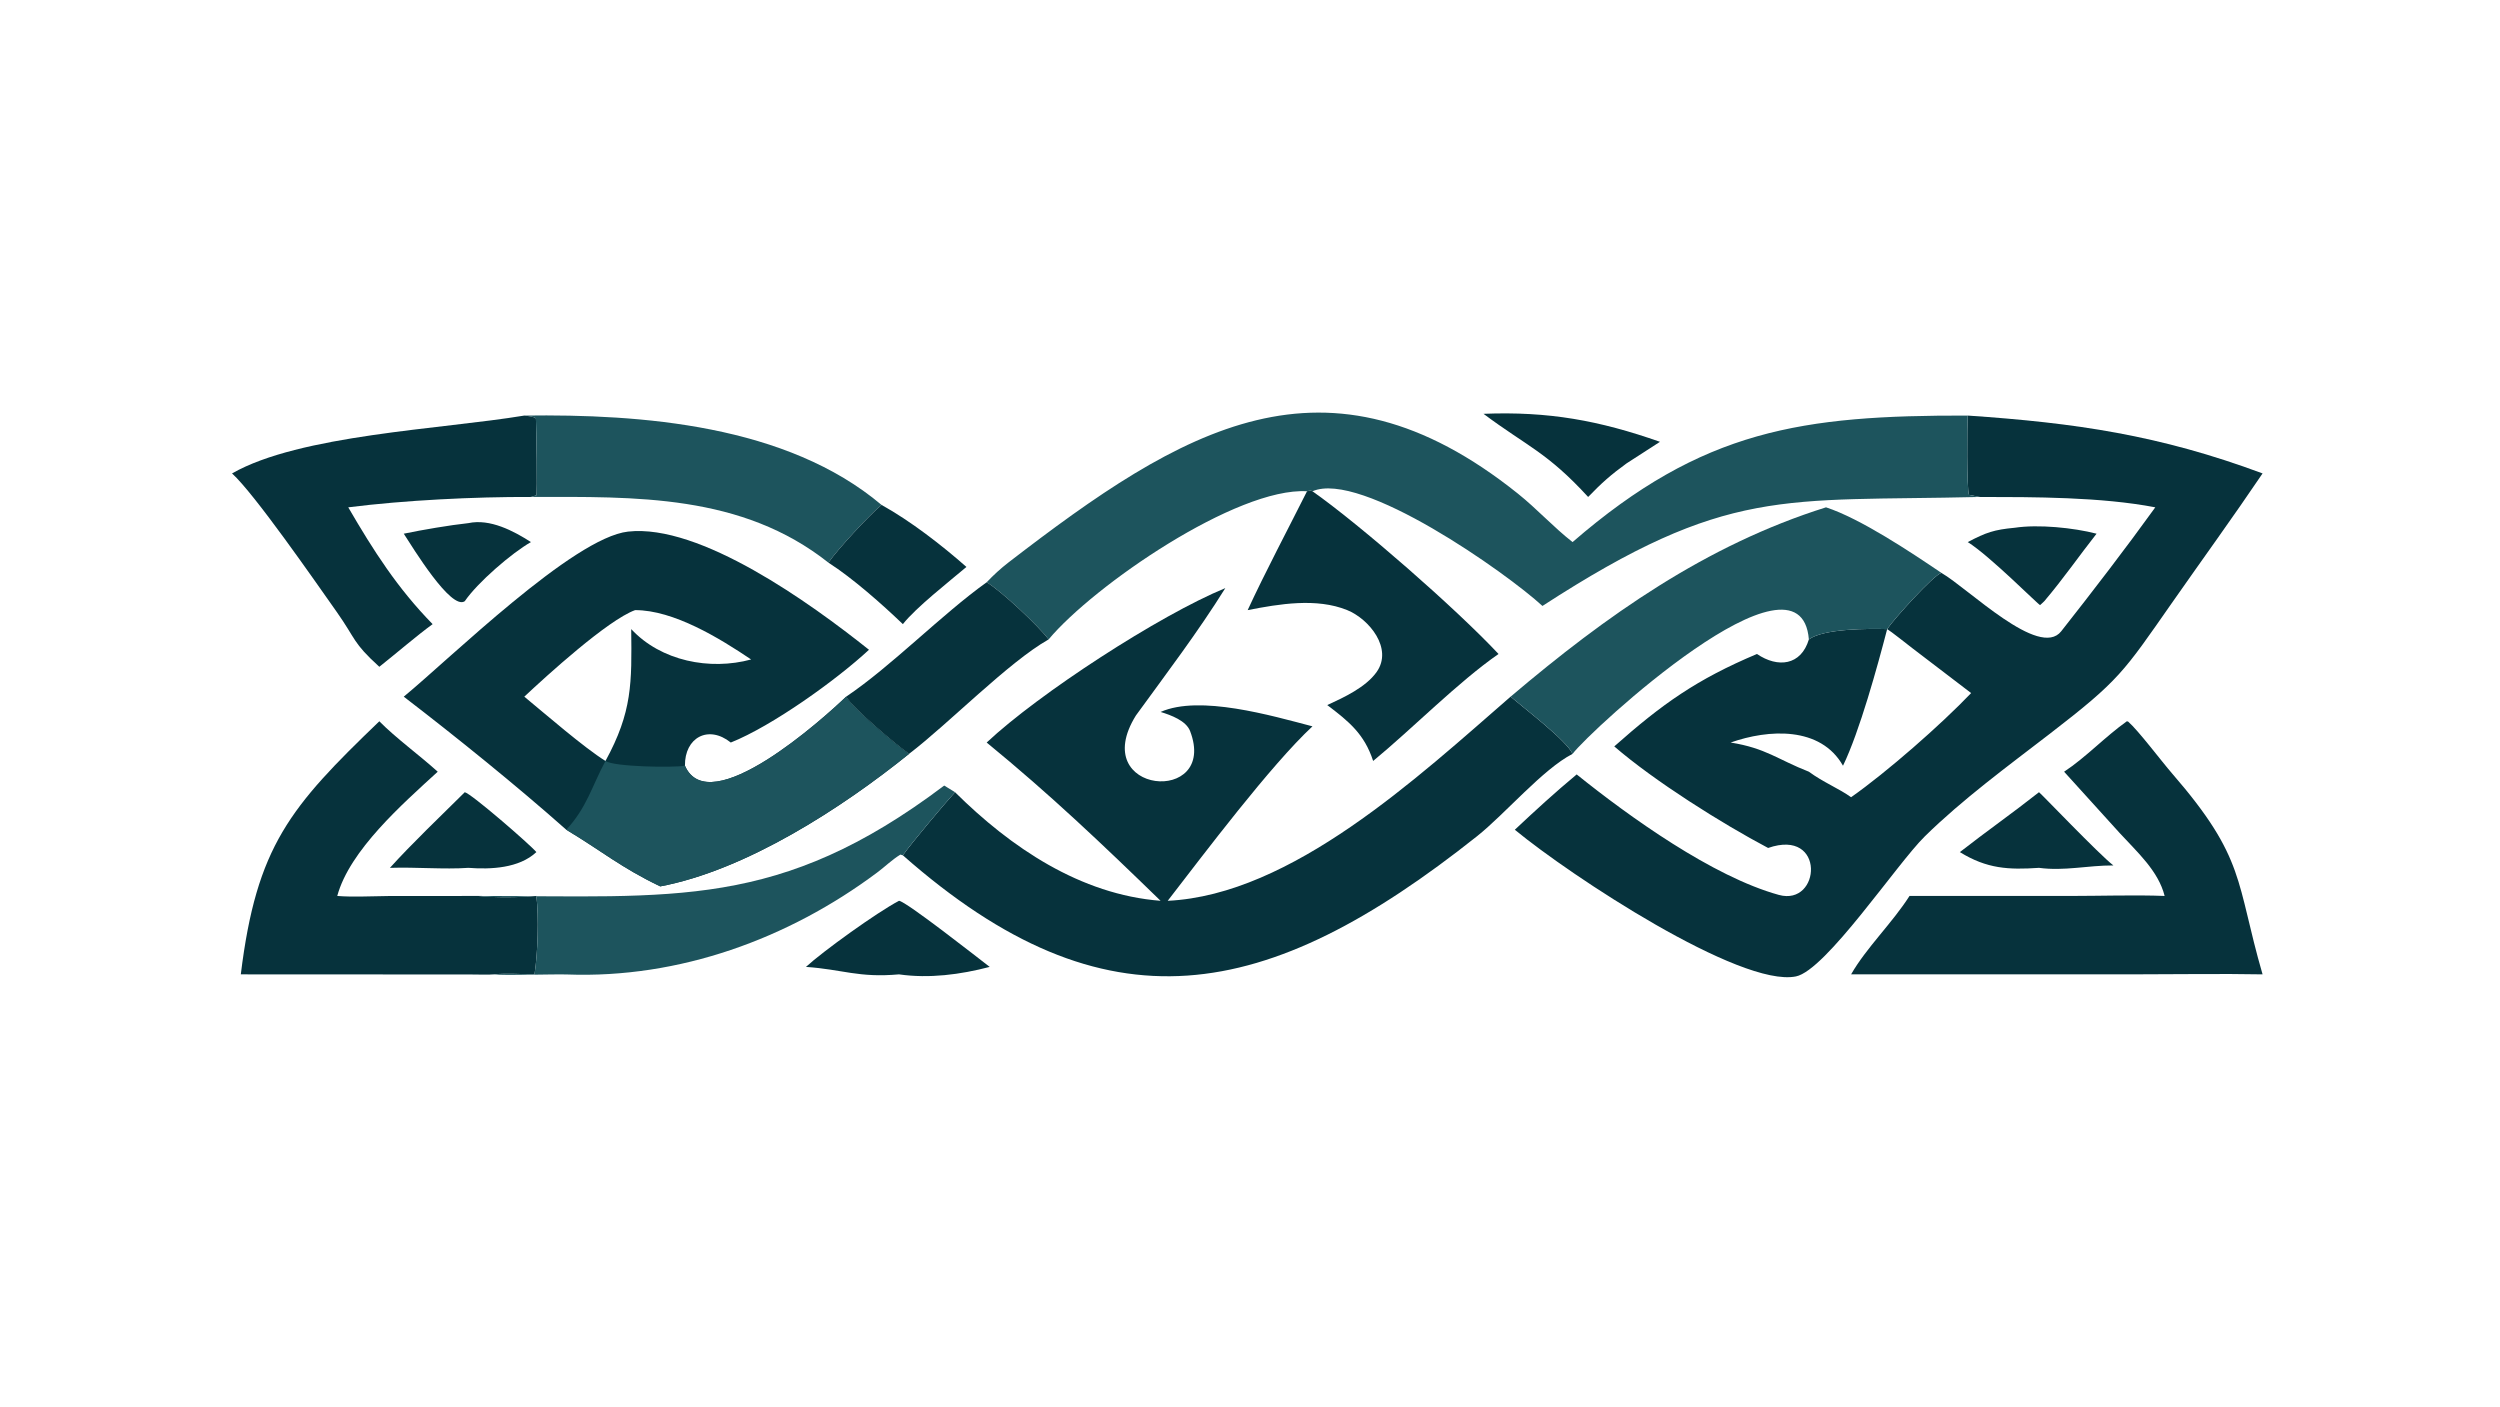 <?xml version="1.0" encoding="UTF-8"?> <svg xmlns="http://www.w3.org/2000/svg" xmlns:xlink="http://www.w3.org/1999/xlink" width="3839" height="2160" viewBox="0 0 3839 2160"><path fill="#06323C" transform="matrix(4.219 0 0 4.219 6.10352e-05 0)" d="M716.202 151.255C755.458 153.928 786.003 158.358 823.515 172.313C812.766 188.221 801.48 203.763 790.483 219.498C772.816 244.777 771.453 247.52 746.137 267.032C730.849 278.815 714.31 290.915 700.543 304.452C690.409 314.418 664.556 353.198 653.656 355.392C633.47 359.456 571.82 318.879 551.355 302.005C558.972 294.85 565.851 288.546 573.868 281.868C592.945 297.215 623.373 319.083 647.453 325.723C662.763 329.945 664.597 301.296 643.543 308.636C626.642 299.702 602.169 284.297 587.55 271.672C605.011 256.184 617.607 247.249 639.489 238.031C647.066 243.189 655.522 242.245 658.378 232.734C663.76 228.75 680.297 228.784 686.876 228.971C689.325 225.308 703.741 209.332 706.609 208.51C716.472 214.205 742.244 239.9 750.221 229.775C761.737 215.156 773.629 199.683 784.469 184.653C764.804 180.871 740.342 180.902 720.523 180.881L716.667 180.114C715.795 178.017 715.974 154.586 716.202 151.255ZM670.8 278.706C662.626 264.274 643.665 265.398 629.9 270.261C642.793 272.336 646.902 276.38 658.378 280.881C663.627 284.74 669.39 287.026 673.749 290.165C686.709 281.066 706.436 263.791 717.439 252.259L696.13 235.99C694.851 235.009 687.962 229.559 686.876 228.971C683.395 242.364 676.828 266.298 670.8 278.706Z"></path><path fill="#06323C" transform="matrix(4.219 0 0 4.219 6.10352e-05 0)" d="M146.958 253.568C163.907 239.614 208.652 195.708 228.604 193.485C254.788 190.568 294.93 219.47 316.287 236.498C304.351 247.57 281.026 264.255 265.989 270.261C257.81 263.722 249.171 268.446 249.303 278.706C258.136 298.938 299.671 261.553 307.97 253.568C310.324 257.729 326.404 271.316 330.872 274.385C306.455 294.068 271.562 316.715 240.315 322.623C226.007 315.785 218.865 309.631 206.105 302.005C187.931 285.885 166.128 268.285 146.958 253.568ZM190.832 253.568C198.542 259.915 212.51 272.068 220.376 276.971L220.376 276.971C230.159 259.082 229.97 248.604 229.743 228.971C240.553 240.609 258.386 244.111 273.393 240.028C261.897 232.288 245.2 222.045 231.159 222.067C221.182 225.697 198.983 245.93 190.832 253.568Z"></path><path fill="#1D545D" transform="matrix(4.219 0 0 4.219 6.10352e-05 0)" d="M307.97 253.568C310.324 257.729 326.404 271.316 330.872 274.385C306.455 294.068 271.562 316.715 240.315 322.623C226.007 315.785 218.865 309.631 206.105 302.005C213.59 293.955 215.439 286.145 220.376 276.971L220.376 276.971C223.455 279.123 245.045 279.455 249.303 278.706C258.136 298.938 299.671 261.553 307.97 253.568Z"></path><path fill="#06323C" transform="matrix(4.219 0 0 4.219 6.10352e-05 0)" d="M359.124 270.261C378.071 252.462 422 223.922 445.985 214.052C436.091 229.947 424.427 245.286 413.43 260.43C395.547 289.253 443.544 293.213 433.157 266.083C431.715 262.317 426.203 260.277 422.421 259.131C436.671 252.811 462.843 260.488 477.699 264.368C462.433 278.59 438.158 310.874 425.012 327.87C470.128 325.703 516.01 282.938 549.811 253.568C554.761 257.8 570.293 269.625 572.373 274.385C561.529 279.962 547.763 296.293 537.592 304.371C461.057 365.155 402.632 376.519 328.619 311.313C331.249 307.463 343.871 292.393 347.609 288.343C367.968 308.518 393.222 325.582 422.421 327.87C401.024 307.073 382.208 289.163 359.124 270.261Z"></path><path fill="#1D545D" transform="matrix(4.219 0 0 4.219 6.10352e-05 0)" d="M359.124 211.932C361.558 209.342 364.272 206.865 367.127 204.666C430.333 155.981 482.642 123.771 552.477 179.671C559.452 185.255 565.382 191.842 572.373 197.301C619.783 156.242 655.928 151.141 716.202 151.255C715.974 154.586 715.795 178.017 716.667 180.114L720.523 180.881C648.792 182.646 628.881 176.769 561.409 220.55C548.386 208.56 495.372 171.08 477.699 178.807C476.743 178.373 476.992 178.53 475.719 178.807C450.175 177.301 398.121 213.076 381.661 232.734C378.099 227.932 364.367 215.035 359.124 211.932Z"></path><path fill="#06323C" transform="matrix(4.219 0 0 4.219 6.10352e-05 0)" d="M774.118 262.525L774.585 262.641C778.299 265.871 786.689 277.033 790.598 281.54C817.482 312.541 813.696 320.75 823.515 354.642C808.453 354.355 792.6 354.629 777.45 354.63L686.876 354.642L673.749 354.642C679.28 344.967 688.699 336.002 695.01 326.103L753.531 326.102C764.285 326.103 777.398 325.68 787.865 326.103C785.58 316.938 777.737 310.006 771.474 303.164L751.279 280.881C759.223 275.65 766.157 268.181 774.118 262.525Z"></path><path fill="#06323C" transform="matrix(4.219 0 0 4.219 6.10352e-05 0)" d="M87.647 354.642C93.367 307.952 105.584 293.738 138.062 262.525C144.068 268.625 152.607 274.803 159.319 280.881C146.479 292.639 127.258 309.498 122.751 326.103C128.317 326.578 135.565 326.168 141.337 326.13L174.007 326.103C179.785 326.772 189.375 326.665 195.225 326.103C196.157 333.559 195.753 347.12 194.544 354.642C190.858 354.558 183.219 354.206 179.835 354.642C178.536 354.82 172.792 354.689 171.24 354.683L87.647 354.642Z"></path><path fill="#1D545D" transform="matrix(4.219 0 0 4.219 6.10352e-05 0)" d="M664.619 184.653C677.197 188.763 695.514 201.005 706.609 208.51C703.741 209.332 689.325 225.308 686.876 228.971C680.297 228.784 663.76 228.75 658.378 232.734C655.332 195.449 578.88 265.756 572.373 274.385C570.293 269.625 554.761 257.8 549.811 253.568C584.548 224.118 620.833 198.4 664.619 184.653Z"></path><path fill="#06323C" transform="matrix(4.219 0 0 4.219 6.10352e-05 0)" d="M84.455 172.313C109.147 158.215 160.479 156.288 190.832 151.255C192.2 151.443 194.063 151.501 195.062 152.293C195.204 154.986 195.622 179.745 195.214 180.291L193.251 180.881C172.71 180.804 147.133 182.063 126.753 184.653C135.961 200.48 144.668 214.087 157.462 227.171C151.55 231.467 144.076 237.949 138.062 242.695C128.209 233.73 129.761 232.919 122.459 222.581C114.369 211.126 92.61 179.722 84.455 172.313Z"></path><path fill="#1D545D" transform="matrix(4.219 0 0 4.219 6.10352e-05 0)" d="M190.832 151.255C233.512 150.683 286.317 154.631 320.858 183.778C316.356 187.583 304.826 199.934 301.532 204.795C269.951 179.768 231.236 180.817 193.251 180.881L195.214 180.291C195.622 179.745 195.204 154.986 195.062 152.293C194.063 151.501 192.2 151.443 190.832 151.255Z"></path><path fill="#06323C" transform="matrix(4.219 0 0 4.219 6.10352e-05 0)" d="M475.719 178.807C476.992 178.53 476.743 178.373 477.699 178.807C495.218 191.133 530.098 221.646 545.424 238.031C530.708 248.237 514.074 265.204 499.788 276.971C496.598 267.148 490.941 262.587 483.085 256.632C489.171 253.82 497.064 250.192 501.055 244.591C507.111 236.039 498.32 225.303 490.351 222.063C479.193 217.526 465.563 219.82 454.117 222.067C460.361 208.511 468.91 192.377 475.719 178.807Z"></path><path fill="#1D545D" transform="matrix(4.219 0 0 4.219 6.10352e-05 0)" d="M343.667 285.921L347.609 288.343C343.871 292.393 331.249 307.463 328.619 311.313L327.713 311.05C324.558 313.001 322.185 315.392 319.258 317.58C286.902 341.761 247.128 356.187 206.517 354.686C201.784 354.511 183.506 355.131 179.835 354.642C183.219 354.206 190.858 354.558 194.544 354.642C195.753 347.12 196.157 333.559 195.225 326.103C189.375 326.665 179.785 326.772 174.007 326.103C245.262 326.1 283.544 331.252 343.667 285.921Z"></path><path fill="#06323C" transform="matrix(4.219 0 0 4.219 6.10352e-05 0)" d="M359.124 211.932C364.367 215.035 378.099 227.932 381.661 232.734C367.092 240.966 345.355 263.324 330.872 274.385C326.404 271.316 310.324 257.729 307.97 253.568C324.425 242.508 342.755 223.623 359.124 211.932Z"></path><path fill="#06323C" transform="matrix(4.219 0 0 4.219 6.10352e-05 0)" d="M320.858 183.778C331.327 189.567 342.758 198.413 351.757 206.35C345.383 211.739 333.375 221.134 328.619 227.171C321.112 219.977 310.373 210.449 301.532 204.795C304.826 199.934 316.356 187.583 320.858 183.778Z"></path><path fill="#06323C" transform="matrix(4.219 0 0 4.219 6.10352e-05 0)" d="M327.206 327.87C329.532 327.864 356.473 349.046 360.222 351.926C349.527 354.728 338.192 356.218 327.206 354.642C312.444 355.961 306.744 352.847 293.339 351.926C299.56 346.222 319.004 332.202 327.206 327.87Z"></path><path fill="#06323C" transform="matrix(4.219 0 0 4.219 6.10352e-05 0)" d="M539.954 150.616C563.628 149.68 582.06 153.035 604.188 160.809L592.045 168.646C586.305 172.81 582.965 175.775 578.039 180.881C563.151 164.617 555.695 162.387 539.954 150.616Z"></path><path fill="#06323C" transform="matrix(4.219 0 0 4.219 6.10352e-05 0)" d="M169.165 288.343C171.483 288.79 193.061 307.509 195.225 310.143C188.912 316.035 178.659 316.494 170.486 315.872C161.484 316.499 151.444 315.545 141.922 315.872C149.833 307.104 160.668 296.77 169.165 288.343Z"></path><path fill="#06323C" transform="matrix(4.219 0 0 4.219 6.10352e-05 0)" d="M742.136 288.343C742.635 288.554 764.019 311.008 769.215 314.993C759.773 314.974 751.37 317.11 742.136 315.872C731.016 316.626 723.197 316.218 713.333 310.143C722.798 302.74 732.676 295.816 742.136 288.343Z"></path><path fill="#06323C" transform="matrix(4.219 0 0 4.219 6.10352e-05 0)" d="M170.486 190.402C178.365 188.722 186.873 193.211 193.251 197.301C186.219 201.288 173.783 212.057 169.165 218.82C164.198 222.284 150.199 199.228 146.958 194.251C153.799 192.83 163.591 191.157 170.486 190.402Z"></path><path fill="#06323C" transform="matrix(4.219 0 0 4.219 6.10352e-05 0)" d="M733.339 192.083C741.917 190.789 754.704 192.079 763.09 194.251C756.444 202.701 751.172 210.421 744.067 218.82L742.544 220.238C742.052 220.287 724.206 202.279 716.202 197.301C722.956 193.763 725.747 192.808 733.339 192.083Z"></path></svg> 